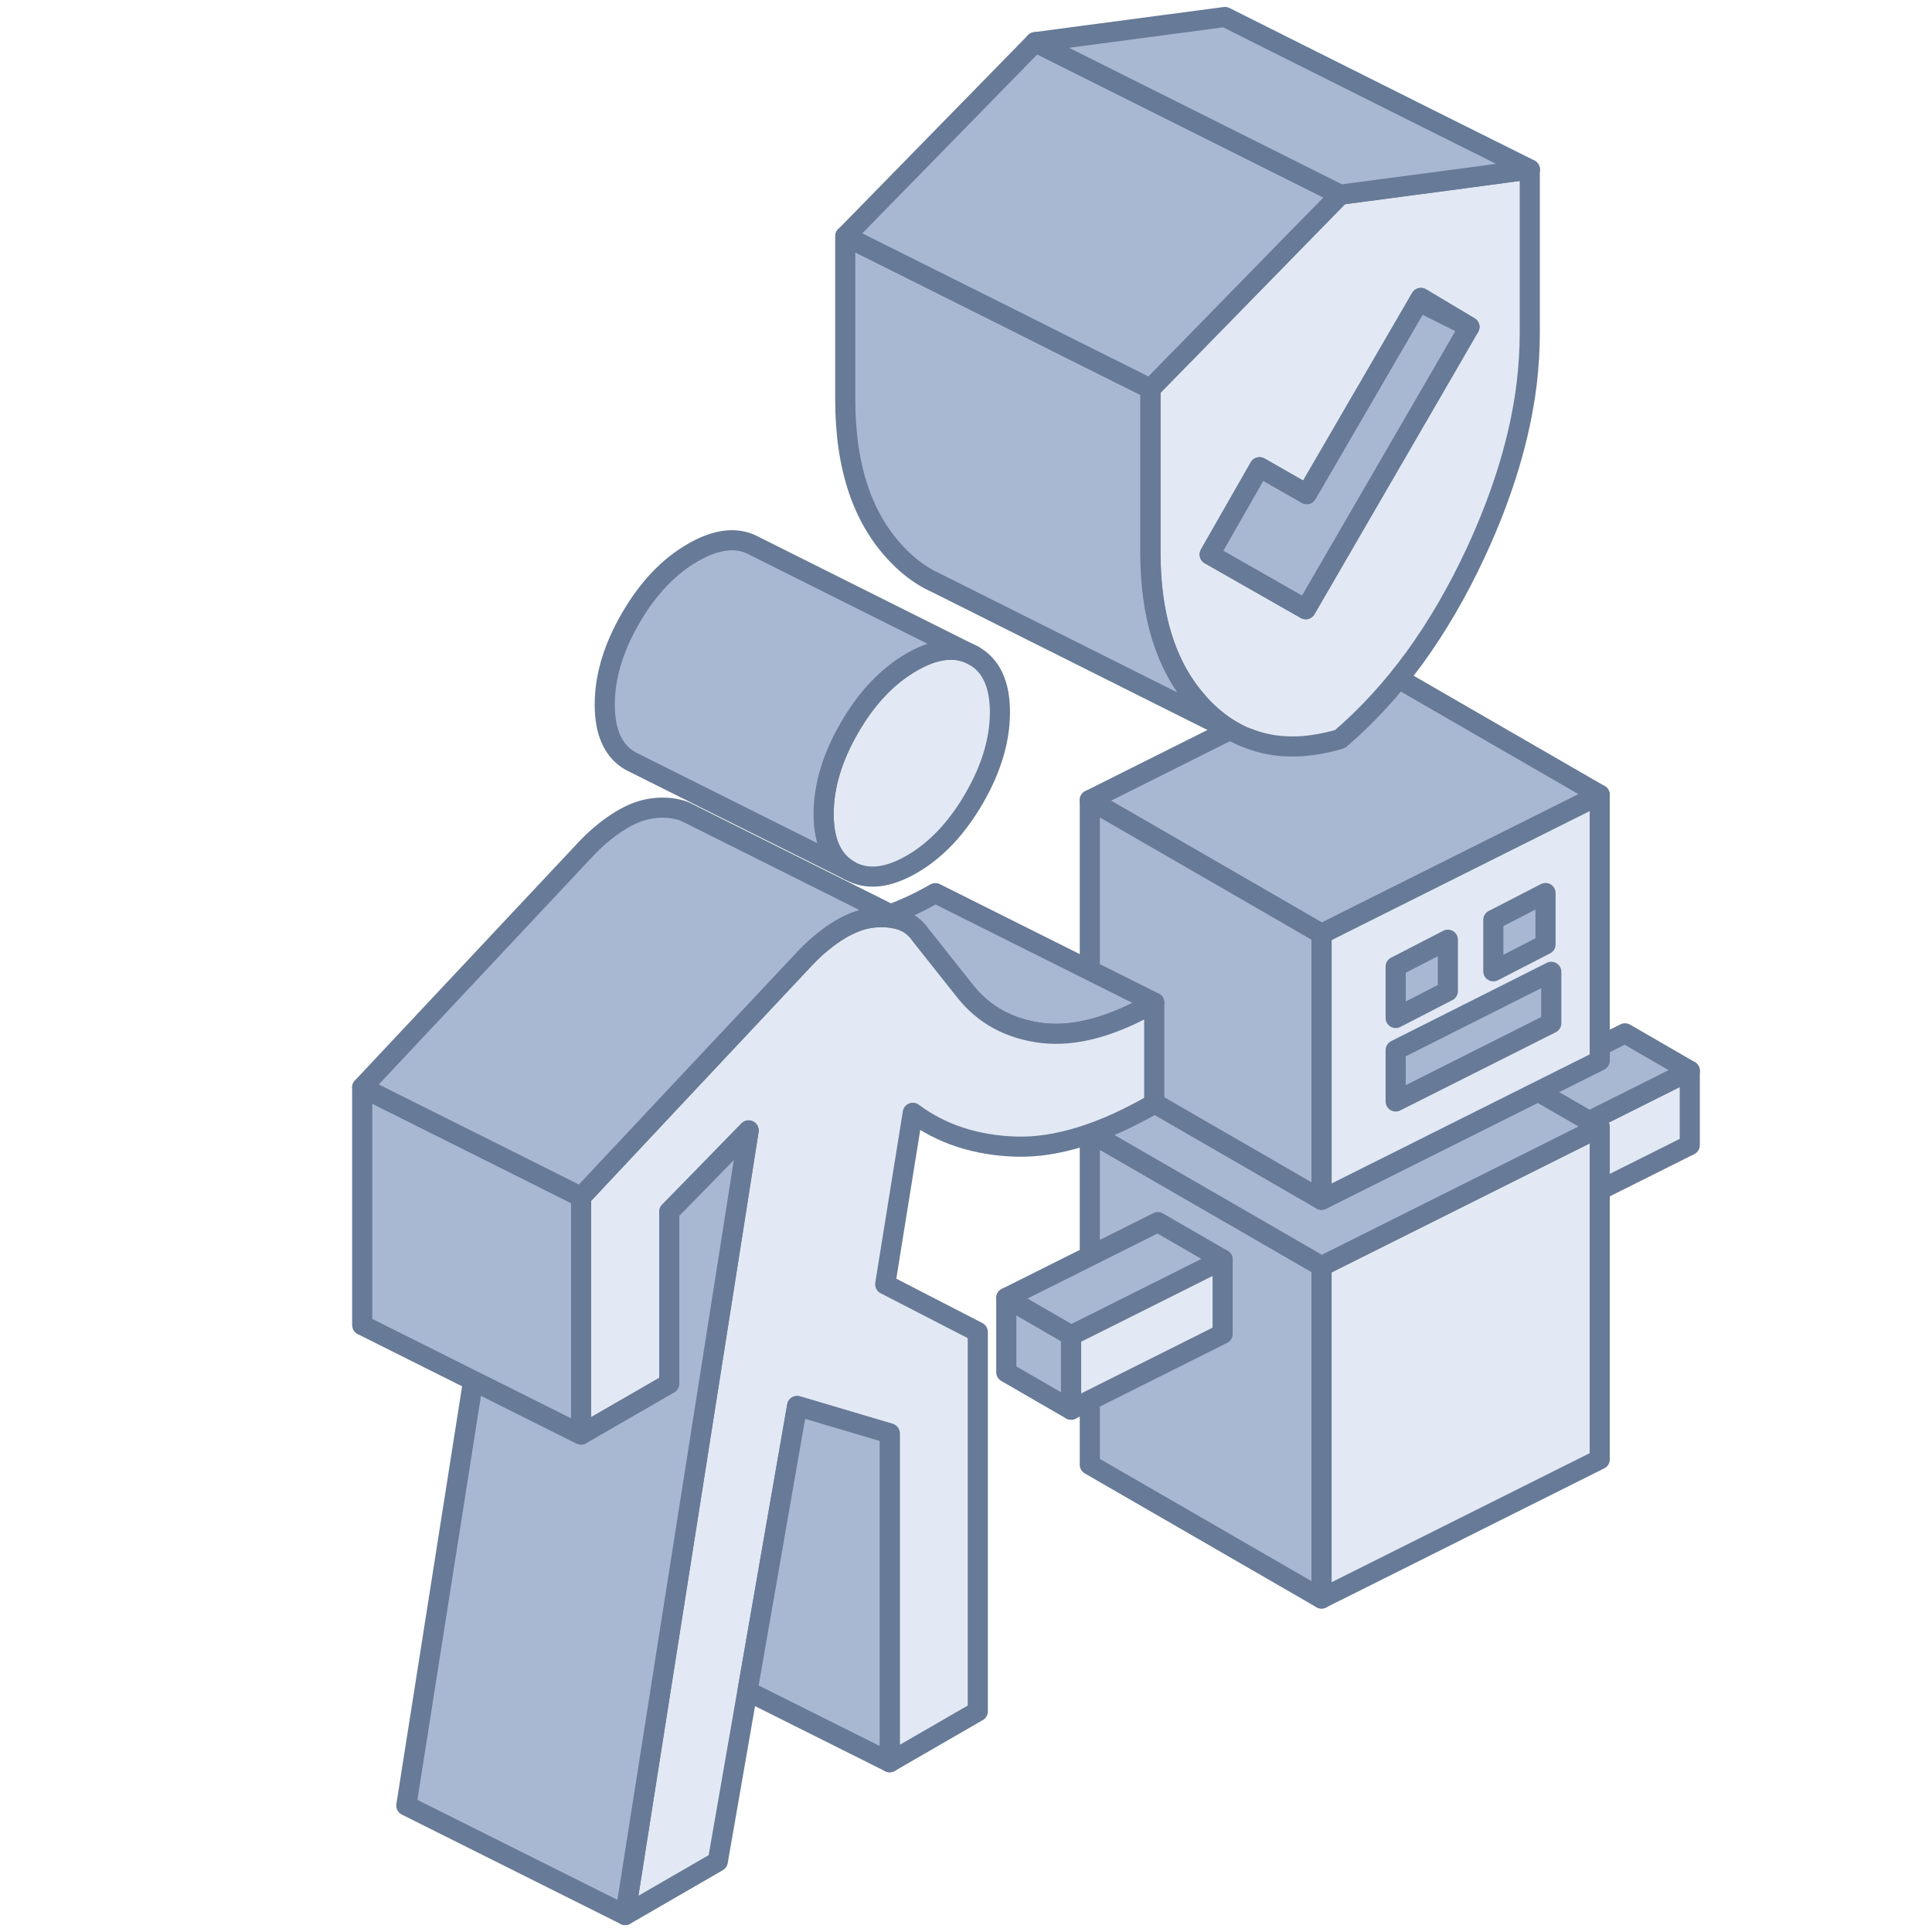 <svg width="48" height="48" viewBox="0 0 48 48" fill="none" xmlns="http://www.w3.org/2000/svg">
<path d="M36.608 27.555V29.402L38.217 30.332V28.486L36.608 27.555Z" fill="#A9B8D2" stroke="#677A97" stroke-width="0.5" stroke-linecap="round" stroke-linejoin="round"/>
<path d="M38.217 28.485V30.332L38.765 30.059L41.982 28.45V26.603L40.373 27.409L38.765 28.212L38.217 28.485Z" fill="#E3E9F4" stroke="#677A97" stroke-width="0.5" stroke-linecap="round" stroke-linejoin="round"/>
<path d="M36.608 27.555L38.217 28.485L38.765 28.212L40.373 27.409L41.982 26.603L40.373 25.673L38.765 26.477L36.608 27.555Z" fill="#A9B8D2" stroke="#677A97" stroke-width="0.5" stroke-linecap="round" stroke-linejoin="round"/>
<path d="M32.833 31.459V39.715L27.076 36.39V28.134L31.112 30.463L32.833 31.459Z" fill="#A9B8D2" stroke="#677A97" stroke-width="0.5" stroke-linecap="round" stroke-linejoin="round"/>
<path d="M39.745 28.003V36.258L32.834 39.714V31.458L33.988 30.881L39.745 28.003Z" fill="#E3E9F4" stroke="#677A97" stroke-width="0.5" stroke-linecap="round" stroke-linejoin="round"/>
<path d="M39.745 28.003L33.987 30.881L32.833 31.458L31.112 30.463L27.076 28.134L28.61 27.367L31.112 28.811L32.833 29.807L33.987 29.229L38.21 27.118L39.745 28.003Z" fill="#A9B8D2" stroke="#677A97" stroke-width="0.5" stroke-linecap="round" stroke-linejoin="round"/>
<path d="M39.745 19.747L33.987 22.625L32.833 23.203L31.112 22.207L27.269 19.989L27.076 19.878L30.922 17.953L33.987 16.422L39.745 19.747Z" fill="#A9B8D2" stroke="#677A97" stroke-width="0.5" stroke-linecap="round" stroke-linejoin="round"/>
<path d="M39.745 19.747V26.351L38.211 27.118L33.988 29.23L32.834 29.807V23.203L33.988 22.625L39.745 19.747Z" fill="#E3E9F4" stroke="#677A97" stroke-width="0.5" stroke-linecap="round" stroke-linejoin="round"/>
<path d="M35.972 23.347V24.624L35.684 24.772L34.892 25.181L34.675 25.292V24.015L34.892 23.904L35.972 23.347Z" fill="#A9B8D2" stroke="#677A97" stroke-width="0.5" stroke-linecap="round" stroke-linejoin="round"/>
<path d="M38.398 22.187V23.464L38.11 23.612L37.318 24.02L37.101 24.132V22.855L37.318 22.744L38.398 22.187Z" fill="#A9B8D2" stroke="#677A97" stroke-width="0.5" stroke-linecap="round" stroke-linejoin="round"/>
<path d="M38.541 24.145V25.422L34.675 27.366V26.09L38.541 24.145Z" fill="#A9B8D2" stroke="#677A97" stroke-width="0.5" stroke-linecap="round" stroke-linejoin="round"/>
<path d="M32.833 23.203V29.807L31.112 28.811L28.61 27.367L27.076 26.482V19.878L27.269 19.989L31.112 22.207L32.833 23.203Z" fill="#A9B8D2" stroke="#677A97" stroke-width="0.5" stroke-linecap="round" stroke-linejoin="round"/>
<path d="M25.001 32.246V34.093L26.61 35.023V33.176L25.001 32.246Z" fill="#A9B8D2" stroke="#677A97" stroke-width="0.5" stroke-linecap="round" stroke-linejoin="round"/>
<path d="M26.611 33.176V35.023L27.159 34.75L30.376 33.14V31.293L28.766 32.099L27.159 32.903L26.611 33.176Z" fill="#E3E9F4" stroke="#677A97" stroke-width="0.5" stroke-linecap="round" stroke-linejoin="round"/>
<path d="M25.001 32.246L26.611 33.176L27.159 32.903L28.766 32.099L30.376 31.293L28.766 30.363L27.159 31.167L25.001 32.246Z" fill="#A9B8D2" stroke="#677A97" stroke-width="0.5" stroke-linecap="round" stroke-linejoin="round"/>
<path d="M24.843 17.696C24.843 18.386 24.628 19.102 24.199 19.841C23.769 20.581 23.255 21.125 22.652 21.473C22.051 21.82 21.534 21.872 21.105 21.628C20.675 21.383 20.463 20.915 20.463 20.224C20.463 19.534 20.675 18.819 21.105 18.079C21.534 17.337 22.051 16.793 22.652 16.448C23.255 16.1 23.769 16.048 24.199 16.293C24.628 16.538 24.843 17.005 24.843 17.696Z" fill="#E3E9F4" stroke="#677A97" stroke-width="0.5" stroke-linecap="round" stroke-linejoin="round"/>
<path d="M28.677 24.909C27.636 25.508 26.709 25.761 25.895 25.665C25.085 25.567 24.441 25.217 23.965 24.61L23.239 23.694L22.872 23.232C22.834 23.175 22.79 23.123 22.744 23.079C22.725 23.061 22.709 23.044 22.69 23.031C22.668 23.012 22.644 22.992 22.622 22.976C22.597 22.96 22.576 22.946 22.551 22.933C22.543 22.927 22.538 22.922 22.529 22.919L22.472 22.892L22.122 22.715C22.478 22.587 22.85 22.413 23.239 22.19L28.677 24.909Z" fill="#A9B8D2" stroke="#677A97" stroke-width="0.5" stroke-linecap="round" stroke-linejoin="round"/>
<path d="M28.676 24.909V27.422C27.398 28.159 26.256 28.515 25.253 28.488C24.25 28.458 23.391 28.178 22.678 27.647L21.993 31.908L24.293 33.093V42.518L22.105 43.782V35.614L19.804 34.932L18.57 42.015L17.833 46.248L15.533 47.578L16.667 40.372L18.287 30.081L18.6 28.085L17.2 29.521L16.628 30.105V34.377L14.437 35.641V29.736L16.887 27.123L18.388 25.524L19.967 23.841C20.223 23.566 20.492 23.338 20.775 23.153C20.905 23.069 21.033 22.998 21.156 22.946C21.302 22.881 21.444 22.837 21.583 22.813C21.691 22.794 21.797 22.786 21.901 22.786C21.903 22.788 21.903 22.786 21.906 22.786C22.045 22.786 22.181 22.802 22.308 22.835C22.366 22.848 22.42 22.867 22.472 22.892L22.529 22.919C22.529 22.919 22.542 22.927 22.55 22.933C22.575 22.946 22.597 22.96 22.621 22.976C22.643 22.992 22.667 23.011 22.689 23.03C22.708 23.044 22.724 23.06 22.744 23.079C22.79 23.123 22.833 23.175 22.871 23.232L23.238 23.694L23.964 24.61C24.44 25.217 25.085 25.567 25.895 25.665C26.708 25.76 27.635 25.508 28.676 24.909Z" fill="#E3E9F4" stroke="#677A97" stroke-width="0.5" stroke-linecap="round" stroke-linejoin="round"/>
<path d="M18.6 28.085L18.287 30.081L16.667 40.372L15.533 47.578L10.095 44.859L11.756 34.301L13.822 35.334L14.437 35.641L16.628 34.377V30.105L17.2 29.521L18.6 28.085Z" fill="#A9B8D2" stroke="#677A97" stroke-width="0.5" stroke-linecap="round" stroke-linejoin="round"/>
<path d="M14.437 29.736V35.641L13.823 35.334L11.756 34.301L8.999 32.922V27.017L11.191 28.112L12.618 28.825L14.437 29.736Z" fill="#A9B8D2" stroke="#677A97" stroke-width="0.5" stroke-linecap="round" stroke-linejoin="round"/>
<path d="M24.199 16.293C23.769 16.048 23.255 16.1 22.652 16.448C22.051 16.793 21.534 17.337 21.105 18.079C20.675 18.819 20.463 19.534 20.463 20.224C20.463 20.915 20.675 21.383 21.105 21.628L15.667 18.909C15.237 18.664 15.025 18.196 15.025 17.506C15.025 16.815 15.237 16.1 15.667 15.36C16.096 14.618 16.613 14.074 17.214 13.729C17.817 13.381 18.331 13.329 18.761 13.574L24.199 16.293Z" fill="#A9B8D2" stroke="#677A97" stroke-width="0.5" stroke-linecap="round" stroke-linejoin="round"/>
<path d="M22.105 35.614V43.782L18.571 42.015L19.805 34.931L22.105 35.614Z" fill="#A9B8D2" stroke="#677A97" stroke-width="0.5" stroke-linecap="round" stroke-linejoin="round"/>
<path d="M22.472 22.892C22.42 22.867 22.366 22.848 22.309 22.835C22.181 22.802 22.045 22.786 21.906 22.786C21.906 22.786 21.906 22.788 21.901 22.786C21.797 22.786 21.691 22.794 21.583 22.813C21.444 22.837 21.302 22.881 21.156 22.946C21.033 22.998 20.905 23.069 20.775 23.153C20.492 23.338 20.223 23.566 19.968 23.841L18.388 25.524L16.887 27.123L14.437 29.736L12.618 28.825L11.191 28.112L8.999 27.017L14.529 21.122C14.785 20.847 15.054 20.619 15.337 20.434C15.62 20.249 15.889 20.137 16.145 20.094C16.4 20.05 16.642 20.059 16.87 20.116C16.952 20.135 17.031 20.165 17.102 20.208H17.107L22.121 22.715L22.472 22.892Z" fill="#A9B8D2" stroke="#677A97" stroke-width="0.5" stroke-linecap="round" stroke-linejoin="round"/>
<path d="M37.719 4.249L35.965 4.484L33.297 4.837L32.195 5.966L29.663 8.554L28.584 9.657V13.715C28.584 15.291 28.962 16.519 29.724 17.402C29.785 17.478 29.853 17.55 29.925 17.622C30.156 17.853 30.402 18.042 30.664 18.186L30.747 18.228C30.838 18.277 30.933 18.319 31.028 18.349C31.357 18.478 31.706 18.543 32.081 18.546C32.308 18.55 32.539 18.527 32.786 18.482C32.949 18.452 33.119 18.414 33.294 18.361C33.631 18.073 33.953 17.758 34.26 17.425C34.571 17.087 34.862 16.727 35.143 16.345C35.707 15.568 36.215 14.696 36.666 13.726C37.344 12.264 37.769 10.862 37.932 9.52C37.981 9.1 38.007 8.679 38.007 8.27V4.212L37.716 4.249H37.719ZM35.829 9.293L33.669 13.018L32.441 15.136L30.054 13.776L31.293 11.608L32.471 12.279L35.249 7.493L35.302 7.402L36.507 8.122L35.829 9.293Z" fill="#E3E9F4" stroke="#677A97" stroke-width="0.5" stroke-linecap="round" stroke-linejoin="round"/>
<path d="M36.506 8.122L35.248 7.493L35.301 7.402L36.506 8.122Z" fill="#A9B8D2" stroke="#677A97" stroke-width="0.5" stroke-linecap="round" stroke-linejoin="round"/>
<path d="M36.506 8.122L35.828 9.293L33.668 13.018L32.44 15.136L30.053 13.776L31.292 11.608L32.466 12.279L35.248 7.493L36.506 8.122Z" fill="#A9B8D2" stroke="#677A97" stroke-width="0.5" stroke-linecap="round" stroke-linejoin="round"/>
<path d="M30.659 18.186L28.878 17.296L23.346 14.526L23.1 14.405C22.831 14.261 22.577 14.071 22.342 13.832C21.448 12.938 21 11.639 21 9.926V5.867L25.195 7.963L26.453 8.596L28.579 9.657V13.715C28.579 15.291 28.958 16.519 29.72 17.402C29.78 17.478 29.848 17.55 29.92 17.622C30.152 17.853 30.398 18.042 30.659 18.186Z" fill="#A9B8D2" stroke="#677A97" stroke-width="0.5" stroke-linecap="round" stroke-linejoin="round"/>
<path d="M33.297 4.837L32.191 5.966L29.663 8.554L28.583 9.657L26.458 8.596L25.2 7.963L21.005 5.868L25.719 1.048L30.433 3.405L33.297 4.837Z" fill="#A9B8D2" stroke="#677A97" stroke-width="0.5" stroke-linecap="round" stroke-linejoin="round"/>
<path d="M38.011 4.211L37.719 4.249L35.965 4.484L33.297 4.837L30.433 3.404L25.719 1.047L30.433 0.422L35.453 2.935L37.867 4.139L38.011 4.211Z" fill="#A9B8D2" stroke="#677A97" stroke-width="0.5" stroke-linecap="round" stroke-linejoin="round"/>
</svg>
